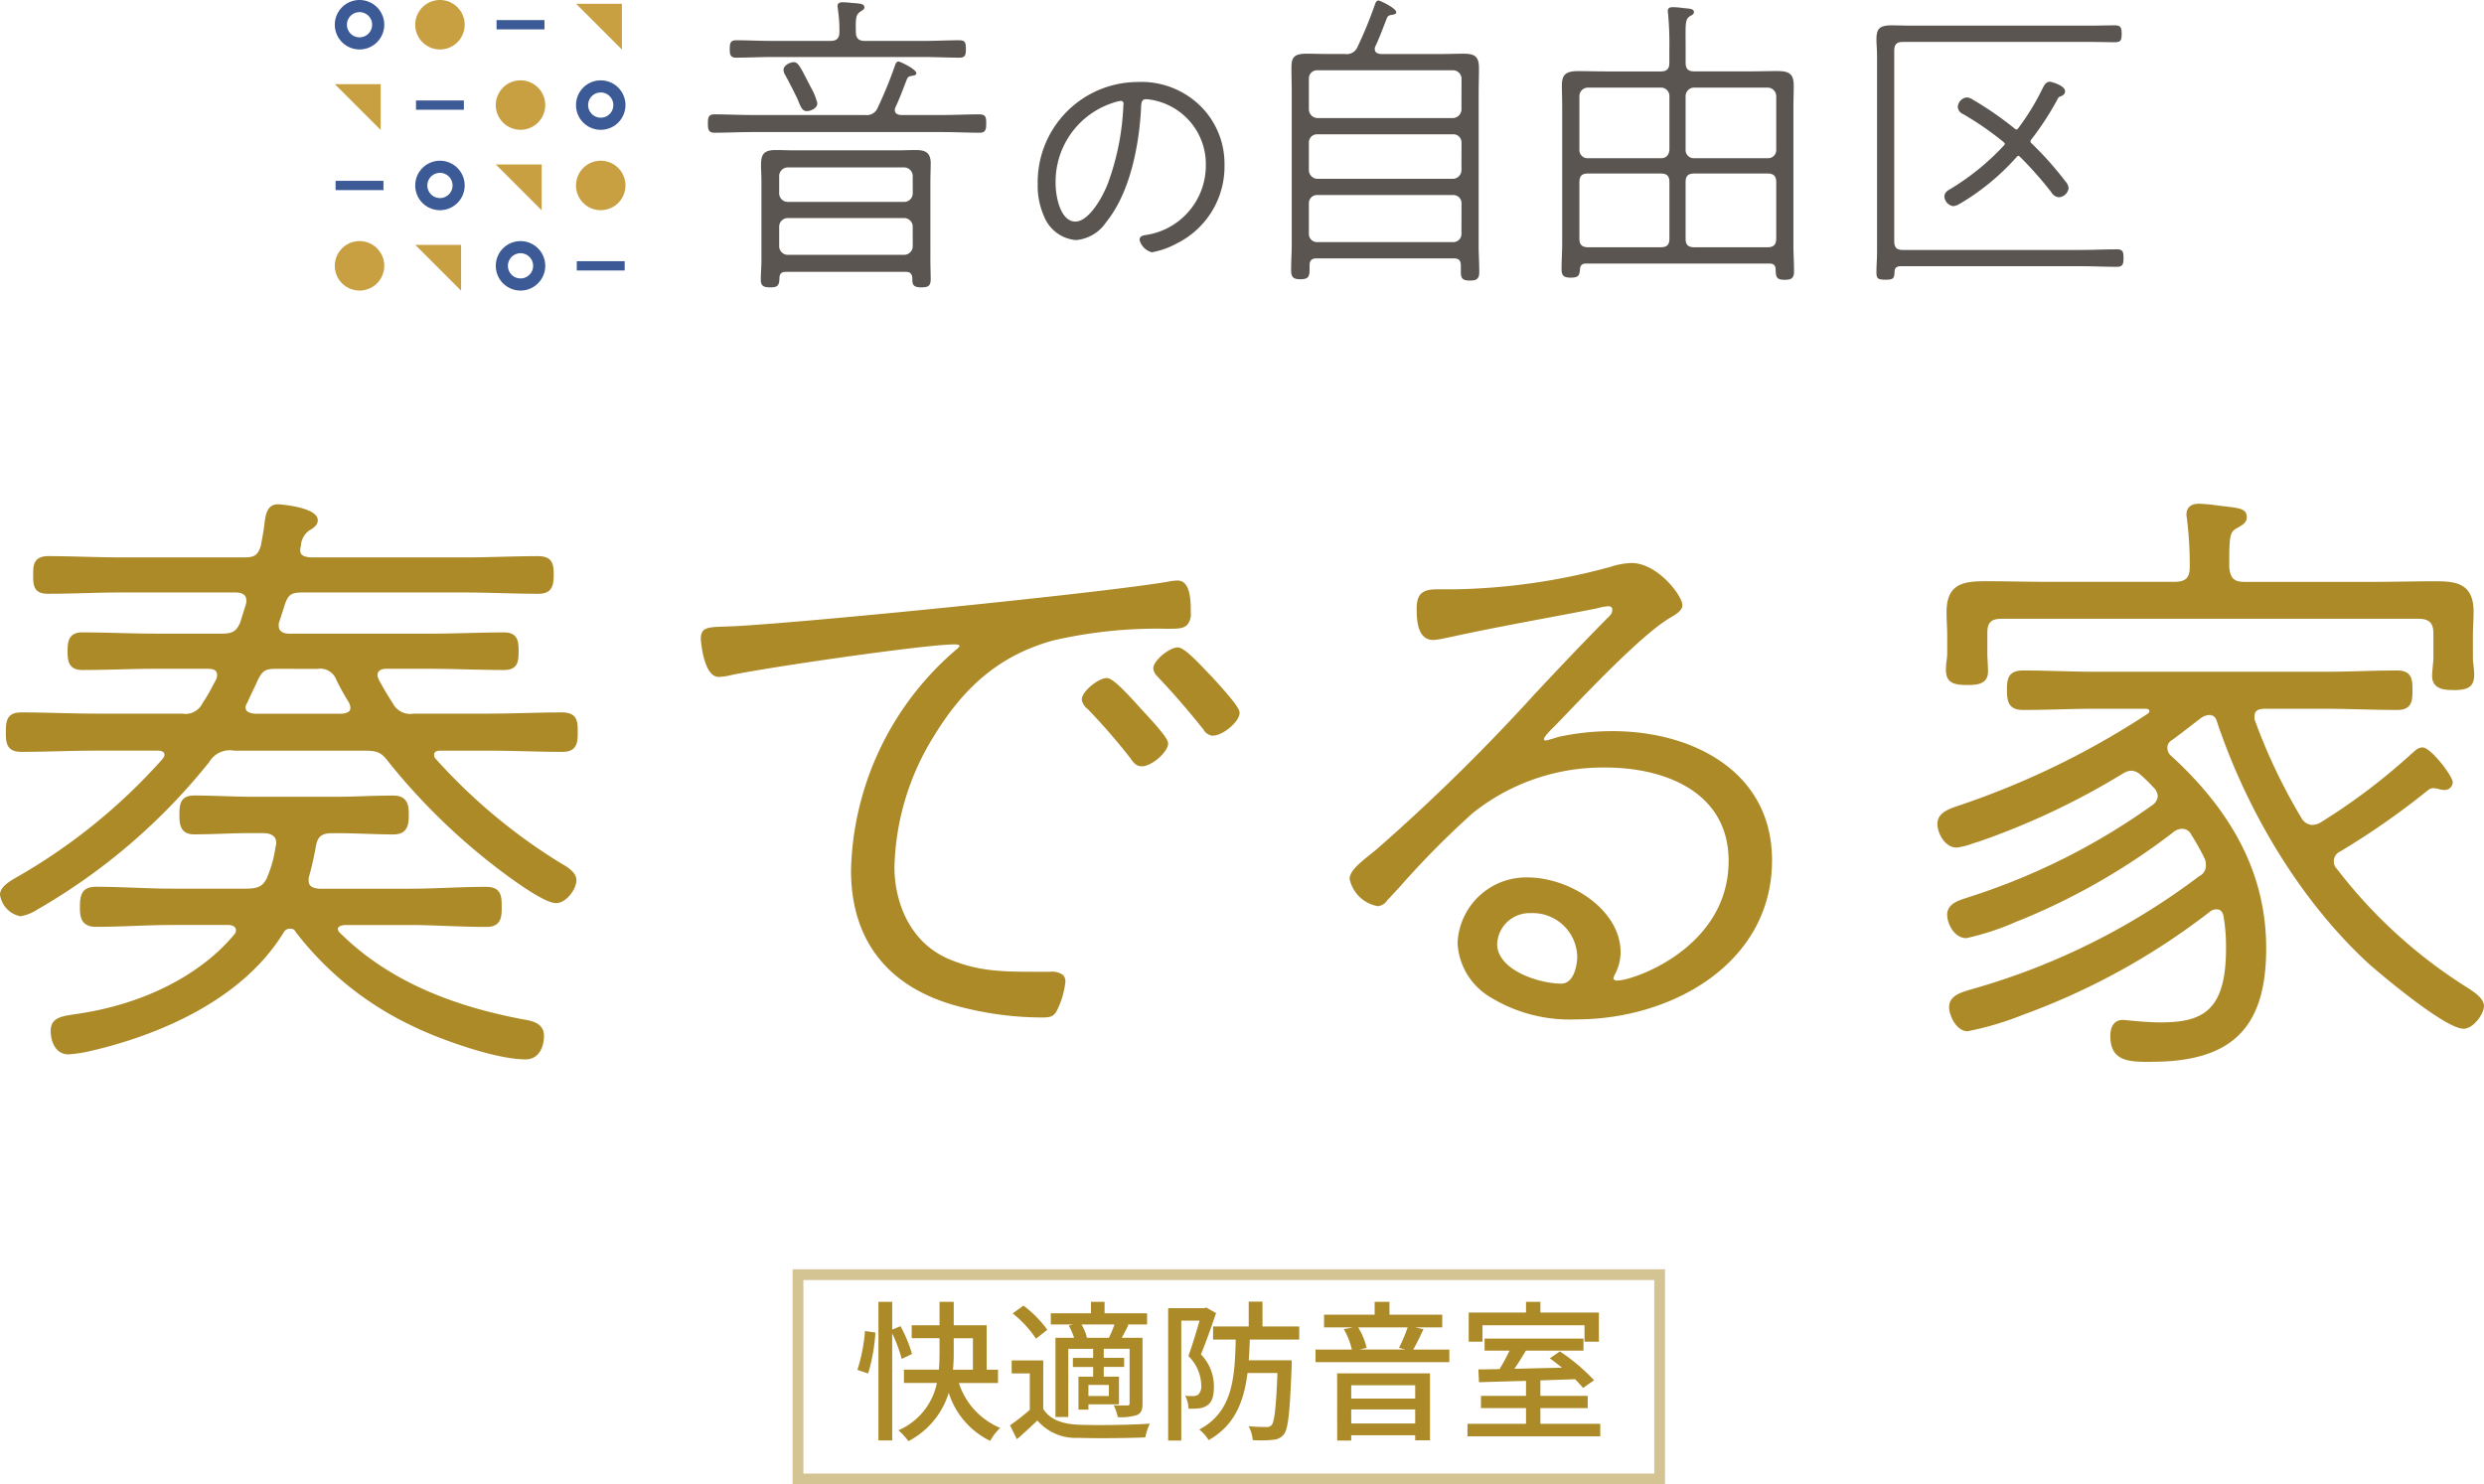 <svg xmlns="http://www.w3.org/2000/svg" xmlns:xlink="http://www.w3.org/1999/xlink" width="230.004" height="137.484" viewBox="0 0 230.004 137.484"><defs><clipPath id="a"><rect width="165.623" height="26.923" fill="none"/></clipPath></defs><g transform="translate(-112.903 -144.543)"><g transform="translate(143.903 144.543)"><g clip-path="url(#a)"><path d="M170.149,23.449c-.38,0-.966.3-.966.716a1.051,1.051,0,0,0,.176.507c.264.477.878,1.671,1.112,2.178.293.686.41,1.134.878,1.134.264,0,.966-.209.966-.746a5.9,5.9,0,0,0-.585-1.432c-.907-1.731-1.142-2.358-1.581-2.358" transform="translate(-127.634 -17.69)" fill="#5a5550"/><path d="M165.812,28.1c-1.112,0-2.254.06-3.366.06h-3.893c-.293-.03-.556-.119-.556-.477a.567.567,0,0,1,.059-.239c.41-.865.732-1.761,1.083-2.656a.441.441,0,0,1,.38-.239c.263-.06.469-.06.469-.268,0-.358-1.493-1.074-1.64-1.074-.2,0-.264.179-.322.328a38.217,38.217,0,0,1-1.61,3.939,1.078,1.078,0,0,1-1.171.686H144.705c-1.141,0-2.254-.06-3.4-.06-.556,0-.615.269-.615.836s.059.865.615.865c1.141,0,2.254-.06,3.4-.06h17.74c1.112,0,2.254.06,3.4.06.556,0,.615-.3.615-.865,0-.6-.058-.836-.644-.836" transform="translate(-106.142 -17.508)" fill="#5a5550"/><path d="M149.5,5.982c1.083,0,2.166-.06,3.249-.06h14.2c1.083,0,2.166.06,3.249.06.527,0,.585-.269.585-.806,0-.567-.058-.806-.615-.806-1.054,0-2.137.06-3.22.06h-5.533c-.556,0-.82-.239-.82-.835-.029-1.253,0-1.581.381-1.85.263-.179.41-.239.41-.418,0-.388-.556-.358-1.2-.418a7.6,7.6,0,0,0-.82-.059c-.234,0-.468.059-.468.358,0,.09.029.179.029.268a13.11,13.11,0,0,1,.146,2.119c0,.6-.263.835-.82.835h-5.5c-1.083,0-2.166-.06-3.249-.06-.556,0-.585.328-.585.806s.029.806.585.806" transform="translate(-112.347 -0.641)" fill="#5a5550"/><path d="M377.936,8.98c0-1.012.028-1.751.028-2.489,0-1.109-.369-1.364-1.449-1.364-.682,0-1.336.028-2.018.028H368.87c-.293-.03-.556-.119-.556-.477a.573.573,0,0,1,.058-.239c.41-.865.732-1.761,1.083-2.656a.442.442,0,0,1,.381-.239c.263-.06.469-.06.469-.268C370.3.917,368.811.2,368.665.2c-.2,0-.263.179-.322.328a38.171,38.171,0,0,1-1.61,3.939,1.077,1.077,0,0,1-1.171.686h-1.495c-.682,0-1.393-.028-2.075-.028-1.25,0-1.392.426-1.392,1.364,0,.512.028,1.392.028,2.489v13.9c0,.58-.057,1.461-.057,2.313,0,.654.227.824.853.824.767,0,.853-.256.853-.938v-.341c0-.454.2-.654.654-.654h12.7c.455,0,.654.2.654.654v.6c0,.626.17.8.853.8.6,0,.852-.142.852-.8,0-.853-.057-1.734-.057-2.313Zm-1.592,12.829a.754.754,0,0,1-.8.767H363.015a.754.754,0,0,1-.8-.767V18.984a.753.753,0,0,1,.8-.767h12.533a.753.753,0,0,1,.8.767Zm0-5.894a.813.813,0,0,1-.8.8H363.015a.813.813,0,0,1-.8-.8V13.357a.753.753,0,0,1,.8-.767h12.533a.753.753,0,0,1,.8.767Zm0-5.628a.813.813,0,0,1-.8.8H363.015a.813.813,0,0,1-.8-.8V7.428a.753.753,0,0,1,.8-.767h12.533a.788.788,0,0,1,.8.767Z" transform="translate(-272.02 -0.152)" fill="#5a5550"/><path d="M484.036,12.059c0-.71.029-1.393.029-2.075,0-1.109-.455-1.336-1.535-1.336-.881,0-1.734.028-2.615.028h-5.059c-.568,0-.8-.227-.8-.8V6.6c0-2.188-.085-2.728.369-3.013.227-.142.4-.2.4-.4,0-.37-.568-.313-1.165-.4a7.475,7.475,0,0,0-.8-.057c-.256,0-.455.057-.455.37,0,.085.029.2.029.284a30.05,30.05,0,0,1,.114,3.212V7.881c0,.568-.227.8-.8.8h-5c-.881,0-1.791-.028-2.672-.028-1.194,0-1.478.4-1.478,1.336,0,.511.028,1.194.028,2.075v12.5c0,.8-.057,1.62-.057,2.416,0,.625.2.8.852.8.767,0,.8-.256.853-.767.028-.4.2-.54.6-.54H481.82c.369,0,.568.17.568.54.029.711.057.966.853.966.6,0,.852-.142.852-.767,0-.824-.057-1.649-.057-2.444ZM472.555,24.166c0,.569-.227.8-.8.8h-6.736c-.54,0-.8-.227-.8-.8V18.937c0-.569.227-.8.8-.8h6.736c.569,0,.8.227.8.8Zm0-8.214c-.057.483-.284.767-.8.767h-6.736a.753.753,0,0,1-.8-.767V10.979a.794.794,0,0,1,.8-.8h6.736a.777.777,0,0,1,.8.8Zm9.89,8.214c0,.569-.256.8-.8.8h-6.793c-.568,0-.8-.227-.8-.8V18.937c0-.569.227-.8.8-.8h6.793c.54,0,.8.227.8.8Zm0-8.214a.754.754,0,0,1-.8.767h-6.793a.753.753,0,0,1-.8-.767V10.979a.794.794,0,0,1,.8-.8h6.793a.8.8,0,0,1,.8.8Z" transform="translate(-348.976 -2.065)" fill="#5a5550"/><path d="M176.367,57.866c0-1.044-.468-1.283-1.405-1.283-.556,0-1.142.03-1.7.03h-9.5c-.585,0-1.171-.03-1.756-.03-1.7,0-1.317,1.015-1.317,2.954v7.289c0,.567-.058,1.164-.058,1.761s.263.716.878.716c.7,0,.82-.179.849-.835,0-.418.176-.6.585-.6h11.136c.381,0,.556.179.585.6-.029.656.146.835.849.835.586,0,.849-.119.849-.746,0-.567-.029-1.164-.029-1.731V59.537c0-.567.029-1.134.029-1.671M174.7,65.484a.8.8,0,0,1-.82.806H163.123a.8.8,0,0,1-.791-.806V63.689a.8.8,0,0,1,.791-.806h10.785a.8.8,0,0,1,.79.835Zm0-4.9a.8.8,0,0,1-.82.806H163.123a.8.8,0,0,1-.791-.806V59a.8.8,0,0,1,.791-.806h10.785a.8.8,0,0,1,.79.806Z" transform="translate(-121.185 -42.687)" fill="#5a5550"/><path d="M274.331,30.927a9.29,9.29,0,0,0-9.309,9.468,7.015,7.015,0,0,0,.659,3.136,3.478,3.478,0,0,0,2.877,2.037,3.713,3.713,0,0,0,2.788-1.64c2.635-3.233,3.149-8.516,3.248-10.636l0-.056c.028-.5.1-.716.462-.716a4.518,4.518,0,0,1,.954.154,6.04,6.04,0,0,1,4.579,6.039,6.5,6.5,0,0,1-5.656,6.4c-.319.053-.481.2-.481.442A1.6,1.6,0,0,0,275.6,46.7a7.682,7.682,0,0,0,2.294-.817,7.945,7.945,0,0,0,4.424-7.265,7.51,7.51,0,0,0-2.24-5.479,7.815,7.815,0,0,0-5.751-2.216m-1.364,2.136a1.258,1.258,0,0,0-.013.137,23.7,23.7,0,0,1-1.419,7.1c-.55,1.43-1.809,3.558-3.023,3.558-1.332,0-1.828-2.181-1.828-3.556a7.673,7.673,0,0,1,5.278-7.43,3.5,3.5,0,0,1,.778-.194.254.254,0,0,1,.237.283.9.9,0,0,1-.01.1" transform="translate(-199.937 -23.332)" fill="#5a5550"/><path d="M603.5,30.31c-1.108,0-2.188.057-3.3.057H583.667c-.54,0-.768-.227-.768-.8V11.9c0-.568.227-.8.768-.8H601.4c.625,0,1.25.028,1.847.028.569,0,.711-.085.711-.767,0-.654-.114-.8-.682-.8-.625,0-1.25.028-1.875.028H584.15c-.512,0-.995-.028-1.478-.028-1.051,0-1.421.256-1.421,1.25,0,.512.057.995.057,1.506V30.594c0,.6-.057,1.222-.057,1.847,0,.569.114.682.853.682.711,0,.8-.113.824-.71,0-.4.2-.54.568-.54h16.71c1.108,0,2.217.057,3.325.057.54,0,.6-.284.6-.8,0-.6-.057-.824-.625-.824" transform="translate(-438.504 -7.216)" fill="#5a5550"/><path d="M607.479,40.73l-.042.023c-.2.108-.567.309-.567.711a.969.969,0,0,0,.809.886,1.377,1.377,0,0,0,.592-.211l.11-.058a21.877,21.877,0,0,0,5.176-4.281c.106-.106.129-.106.158-.106s.071.016.151.08a34.3,34.3,0,0,1,2.892,3.271l.028.038a.873.873,0,0,0,.685.443.967.967,0,0,0,.9-.847,1.02,1.02,0,0,0-.289-.616,30.41,30.41,0,0,0-3.15-3.537c-.076-.077-.087-.121-.087-.158a.262.262,0,0,1,.051-.163,26.889,26.889,0,0,0,2.348-3.572l.034-.065c.161-.308.168-.311.276-.356l.035-.013c.136-.05.455-.167.455-.487,0-.546-1.28-.886-1.4-.886-.358,0-.522.314-.62.5l-.044.083a22.29,22.29,0,0,1-2.281,3.736c-.059.07-.106.106-.14.106a.3.3,0,0,1-.163-.071,31.2,31.2,0,0,0-3.85-2.669l-.052-.03a1.123,1.123,0,0,0-.553-.2.932.932,0,0,0-.828.886.761.761,0,0,0,.49.654,28.922,28.922,0,0,1,3.735,2.58c.107.108.125.132.125.176s-.006.063-.074.145a22.85,22.85,0,0,1-4.911,4.007" transform="translate(-457.831 -23.256)" fill="#5a5550"/><path d="M65.277,93.224a2.29,2.29,0,1,1-2.29-2.29,2.29,2.29,0,0,1,2.29,2.29m-2.29-1.167a1.167,1.167,0,1,0,1.167,1.167,1.167,1.167,0,0,0-1.167-1.167" transform="translate(-45.79 -68.602)" fill="#3c5a96"/><path d="M34.9,62.913a2.29,2.29,0,1,1-2.29-2.29,2.29,2.29,0,0,1,2.29,2.29m-2.29-1.167a1.167,1.167,0,1,0,1.167,1.167,1.167,1.167,0,0,0-1.167-1.167" transform="translate(-22.873 -45.735)" fill="#3c5a96"/><path d="M95.524,32.6a2.29,2.29,0,1,1-2.29-2.29,2.29,2.29,0,0,1,2.29,2.29m-2.29-1.167A1.167,1.167,0,1,0,94.4,32.6a1.167,1.167,0,0,0-1.167-1.167" transform="translate(-68.609 -22.867)" fill="#3c5a96"/><path d="M4.581,2.29A2.29,2.29,0,1,1,2.29,0a2.29,2.29,0,0,1,2.29,2.29M2.29,1.124A1.167,1.167,0,1,0,3.457,2.29,1.167,1.167,0,0,0,2.29,1.124" fill="#3c5a96"/><rect width="4.434" height="0.859" transform="translate(0.073 16.749)" fill="#3c5a96"/><rect width="4.434" height="0.859" transform="translate(7.519 9.305)" fill="#3c5a96"/><rect width="4.434" height="0.859" transform="translate(14.979 1.861)" fill="#3c5a96"/><rect width="4.434" height="0.859" transform="translate(22.407 24.193)" fill="#3c5a96"/><path d="M4.581,93.225a2.29,2.29,0,1,1-2.29-2.29,2.29,2.29,0,0,1,2.29,2.29" transform="translate(0 -68.603)" fill="#c8a041"/><path d="M4.271,35.976.03,31.735H4.271Z" transform="translate(-0.023 -23.941)" fill="#c8a041"/><path d="M64.967,66.287l-4.241-4.241h4.241Z" transform="translate(-45.813 -46.808)" fill="#c8a041"/><path d="M95.214,5.664,90.973,1.423h4.241Z" transform="translate(-68.631 -1.074)" fill="#c8a041"/><path d="M34.59,96.6l-4.241-4.241H34.59Z" transform="translate(-22.895 -69.676)" fill="#c8a041"/><path d="M95.524,62.913a2.29,2.29,0,1,1-2.29-2.29,2.29,2.29,0,0,1,2.29,2.29" transform="translate(-68.609 -45.735)" fill="#c8a041"/><path d="M65.277,32.6a2.29,2.29,0,1,1-2.29-2.29,2.29,2.29,0,0,1,2.29,2.29" transform="translate(-45.79 -22.868)" fill="#c8a041"/><path d="M34.9,2.29A2.29,2.29,0,1,1,32.609,0,2.29,2.29,0,0,1,34.9,2.29" transform="translate(-22.872)" fill="#c8a041"/></g></g><g transform="translate(15252.903 3249.865)"><path d="M1,1V18.922H79.782V1H1M0,0H80.782V19.922H0Z" transform="translate(-15066.608 -2987.76)" fill="#ad8a28" opacity="0.5"/><path d="M-33.614-5.11A16.676,16.676,0,0,0-32.942-8.9l-.966-.14a15.916,15.916,0,0,1-.7,3.6Zm4.06-1.806a12.6,12.6,0,0,0-1.064-2.576l-.77.322v-2.576h-1.274V1.092h1.274V-8.82a13.285,13.285,0,0,1,.882,2.366Zm3.864-1.456h1.778V-5.46H-25.76a14.758,14.758,0,0,0,.07-1.554Zm4.1,4.144V-5.46h-1.05V-9.576H-25.69v-2.17h-1.316v2.17h-2.576v1.2h2.576v1.358c0,.49-.014,1.022-.056,1.554H-30.3v1.232h3.052A6.1,6.1,0,0,1-30.814.154a5.589,5.589,0,0,1,.924,1.008,7.541,7.541,0,0,0,3.738-4.48,7.434,7.434,0,0,0,3.836,4.452,5.2,5.2,0,0,1,.924-1.2,6.753,6.753,0,0,1-3.822-4.158Zm8.176-4.186.056-.014a4.334,4.334,0,0,0-.5-1.218h3.052a9.861,9.861,0,0,1-.518,1.232Zm2.086,5.39h-1.89V-4.046h1.89Zm-3.71-6.524a6.168,6.168,0,0,1,.49,1.134h-1.722v7.336h1.19V-7.392h2.3v.84h-1.876v.84h1.876v.9H-14.14v3.052h.924v-.49h2.828V-4.816H-11.8v-.9h1.89v-.84H-11.8v-.84h2.394v5.04c0,.154-.056.21-.21.21s-.7.014-1.26-.014A4.6,4.6,0,0,1-10.5-1.064a4.95,4.95,0,0,0,1.792-.2c.406-.2.5-.5.5-1.092V-8.414h-1.918c.182-.35.406-.756.616-1.19l-.168-.042h1.89v-1.036h-3.934v-1.064h-1.26v1.064H-16.7v1.036h2.058Zm-1.988.392a10.407,10.407,0,0,0-2.212-2.24l-.994.728A10,10,0,0,1-18.074-8.33ZM-17.4-6.314h-2.926v1.2h1.68v3.374A19.3,19.3,0,0,1-20.482-.308L-19.838.98c.686-.6,1.3-1.162,1.89-1.736A4.665,4.665,0,0,0-14.154.854c1.624.056,4.592.028,6.2-.042a5.669,5.669,0,0,1,.42-1.274c-1.778.126-5.026.168-6.608.1-1.554-.07-2.66-.5-3.262-1.47Zm15.106-4.9-.182.056h-3.36V1.106H-4.62V-10h1.694c-.294.98-.672,2.3-1.036,3.276a3.9,3.9,0,0,1,1.19,2.688,1.075,1.075,0,0,1-.28.882.85.85,0,0,1-.448.14c-.21,0-.448,0-.756-.028a2.835,2.835,0,0,1,.308,1.19,5.609,5.609,0,0,0,.98-.028A1.56,1.56,0,0,0-2.2-2.17c.448-.294.6-.882.6-1.708a4.254,4.254,0,0,0-1.2-3c.462-1.12.994-2.618,1.4-3.822ZM6.3-8.246V-9.464H2.9v-2.3H1.624v2.3h-3.3v1.218H.42C.336-4.578.1-1.54-2.954.084a3.836,3.836,0,0,1,.868.98C.322-.294,1.176-2.478,1.512-5.152H4.284C4.158-1.89,4-.644,3.752-.336a.582.582,0,0,1-.518.182c-.266,0-.924,0-1.624-.07A3.348,3.348,0,0,1,2,1.064,10.863,10.863,0,0,0,3.85,1.036,1.341,1.341,0,0,0,4.886.518C5.292,0,5.432-1.568,5.6-5.768v-.56H1.624c.056-.616.07-1.26.1-1.918ZM17.038-4.018v1.232H11.116V-4.018ZM11.116-.476v-1.3h5.922v1.3Zm-1.3,1.582h1.3V.616h5.922v.462H18.41v-6.2h-8.6ZM16.338-9.38a13.88,13.88,0,0,1-.8,1.9l.616.154H11.872l.672-.154a6.462,6.462,0,0,0-.784-1.9Zm.518,2.058c.294-.5.63-1.2.952-1.89l-.784-.168h2.52v-1.176H14.658v-1.19H13.286v1.19H8.6V-9.38h2.688l-.854.168a7.247,7.247,0,0,1,.742,1.89H7.812V-6.16H20.2V-7.322Zm6.412-2.254h9.45V-8.05h1.33v-2.7H28.63v-.994H27.3v.994H21.994v2.7h1.274ZM28.63-.448V-1.9h4.382V-3.038H28.63V-4.466c1.05-.042,2.142-.07,3.206-.112a8.933,8.933,0,0,1,.742.812L33.6-4.48a17.893,17.893,0,0,0-3.164-2.674L29.5-6.51c.364.252.756.56,1.134.868-1.512.028-3.024.07-4.41.1.364-.518.728-1.12,1.064-1.68H32.62v-1.12H23.464v1.12h2.31a18.167,18.167,0,0,1-.924,1.708c-.714.014-1.386.028-1.96.028l.056,1.19c1.19-.042,2.716-.084,4.354-.126v1.386H23.128V-1.9H27.3V-.448H21.882V.714H34.174V-.448Z" transform="translate(-15026 -2973)" fill="#ad8a28"/></g><g transform="translate(112.903 191.19)"><path d="M27.77,7.744a1.558,1.558,0,0,0-1.809,1.215c-.178.578-.359,1.157-.536,1.677a1.03,1.03,0,0,0-.065.407c0,.753.543,1.044,1.266,1.044H39.685c2.229,0,4.513-.116,6.8-.116,1.082,0,1.082.636,1.082,1.506,0,.808,0,1.444-1.082,1.444-2.291,0-4.575-.113-6.8-.113h-4.09c-.543,0-1.086.229-1.086.866a1.311,1.311,0,0,0,.123.465c.42.811.84,1.506,1.321,2.258a2.085,2.085,0,0,0,2.168,1.1h6.8c2.349,0,4.633-.116,6.924-.116,1.14,0,1.2.52,1.2,1.564,0,.985-.061,1.564-1.144,1.564-2.349,0-4.633-.116-6.982-.116H40.59c-.423,0-.843.174-.843.636a.687.687,0,0,0,.181.52,52.609,52.609,0,0,0,11.434,9.612c.543.346,1.567.811,1.567,1.5s-.84,1.851-1.625,1.851c-.9,0-3.489-1.851-4.274-2.43A58.326,58.326,0,0,1,36.015,23.546a2.506,2.506,0,0,0-2.588-1.157H21.512a2.462,2.462,0,0,0-2.53,1.157A55.552,55.552,0,0,1,3.332,37.034a4.9,4.9,0,0,1-1.625.695c-.724,0-1.625-1.1-1.625-1.738,0-.578.9-1.1,1.325-1.331A54.164,54.164,0,0,0,15.07,23.6a1.01,1.01,0,0,0,.239-.52c0-.52-.42-.695-.9-.695H8.75c-2.349,0-4.636.116-6.985.116-1.082,0-1.14-.578-1.14-1.564s.058-1.564,1.14-1.564c2.349,0,4.636.116,6.985.116h7.945A2,2,0,0,0,18.8,18.4c.481-.695.843-1.447,1.263-2.2a1.3,1.3,0,0,0,.12-.52c0-.695-.54-.866-1.14-.866H14.288c-2.287,0-4.575.113-6.862.113-1.024,0-1.082-.636-1.082-1.444,0-.869.058-1.506,1.082-1.506,2.287,0,4.575.116,6.862.116h6.077a1.73,1.73,0,0,0,1.926-1.16l.543-1.735a1.08,1.08,0,0,0,.061-.407c0-.808-.6-1.04-1.263-1.04H10.976c-2.226,0-4.513.116-6.743.116-1.082,0-1.082-.578-1.082-1.506s.058-1.447,1.144-1.447c2.226,0,4.455.113,6.681.113h11.5a1.5,1.5,0,0,0,1.741-1.273c.181-.924.3-1.619.362-2.2C24.7.623,24.878.1,25.544.1c.359,0,3.431.349,3.431,1.218,0,.349-.423.578-.724.753a2.178,2.178,0,0,0-.843,1.622.921.921,0,0,0-.061.4c0,.695.543.869,1.205.924H42.935c2.226,0,4.455-.113,6.685-.113,1.082,0,1.2.462,1.2,1.447S50.7,7.86,49.678,7.86c-2.226,0-4.517-.116-6.743-.116Zm3.912,30.8c-.362.058-.843.174-.843.636a.79.79,0,0,0,.3.578c4.513,4.458,10.471,6.772,16.732,7.99.9.174,2.048.233,2.048,1.331,0,.869-.365,1.909-1.447,1.909-2.707,0-8.064-1.909-10.471-3.124a29.564,29.564,0,0,1-10.594-8.568.732.732,0,0,0-.72-.4.871.871,0,0,0-.785.4c-3.67,6.019-11.014,9.379-17.815,10.939a11.989,11.989,0,0,1-1.929.291c-1.14,0-1.383-1.273-1.383-1.909,0-1.1.966-1.1,2.346-1.334,5.479-.811,11.137-3.24,14.629-7.466a.788.788,0,0,0,.178-.52c0-.52-.481-.753-.963-.753h-5.3c-2.287,0-4.636.174-6.982.174-1.082,0-1.2-.636-1.2-1.564,0-1.044.12-1.622,1.2-1.622,2.346,0,4.694.174,6.982.174h6.982c1.205,0,1.806-.291,2.226-1.389a11.472,11.472,0,0,0,.724-2.72,1.08,1.08,0,0,0,.061-.407c0-.869-.72-1.157-1.506-1.157H23.014c-1.745,0-3.492.116-5.237.116-1.024,0-1.082-.695-1.082-1.506,0-.869,0-1.564,1.082-1.564,1.745,0,3.492.116,5.237.116h8.064c1.745,0,3.492-.116,5.176-.116,1.086,0,1.147.695,1.147,1.506,0,.869-.061,1.564-1.147,1.564-1.683,0-3.431-.116-5.176-.116H30.6a1.537,1.537,0,0,0-1.806,1.506c-.178.985-.362,1.8-.6,2.662a1.209,1.209,0,0,0-.061.462c0,.753.543.985,1.205,1.044h8.484c2.349,0,4.7-.174,6.985-.174,1.144,0,1.205.52,1.205,1.622,0,.927-.061,1.564-1.144,1.564-2.349,0-4.7-.174-7.046-.174ZM22.29,18.625c0,.636.543.811,1.086.869H31.5c.54-.058,1.024-.233,1.024-.811a1.385,1.385,0,0,0-.12-.52,24.808,24.808,0,0,1-1.205-2.2,1.844,1.844,0,0,0-1.987-1.157H25.36a1.714,1.714,0,0,0-1.926,1.215c-.3.695-.659,1.389-.96,2.084a.9.9,0,0,0-.184.52" transform="translate(0.183 0.223)" fill="#ad8a28"/><path d="M48.656,51.433c-2.892,0-8.352-2.022-10.591-3.153a29.517,29.517,0,0,1-10.691-8.652.49.49,0,0,0-.507-.294.615.615,0,0,0-.575.3c-4.255,6.988-13.081,9.915-17.963,11.036a12.6,12.6,0,0,1-1.984.3c-1.14,0-1.651-1.092-1.651-2.178,0-1.2.972-1.344,2.094-1.518.152-.023.31-.048.475-.074,6.064-.9,11.337-3.589,14.464-7.379a.509.509,0,0,0,.12-.349c0-.472-.624-.485-.695-.485h-5.3c-1.134,0-2.3.042-3.434.084-1.163.045-2.362.087-3.547.087C7.4,39.159,7.4,38.015,7.4,37.33c0-1,.11-1.884,1.467-1.884,1.186,0,2.384.045,3.547.087,1.131.042,2.3.087,3.434.087h6.979c1.163,0,1.625-.288,1.98-1.221a11.046,11.046,0,0,0,.708-2.659.975.975,0,0,0,.061-.372c0-.737-.675-.892-1.241-.892H23.194c-.866,0-1.735.029-2.6.058s-1.754.058-2.633.058c-1.347,0-1.347-1.111-1.347-1.774,0-.853,0-1.825,1.347-1.825.879,0,1.754.029,2.633.055s1.738.061,2.6.061h8.071c.872,0,1.761-.032,2.62-.061S35.6,27,36.437,27c1.412,0,1.412,1.108,1.412,1.77,0,.727,0,1.829-1.412,1.829-.84,0-1.69-.029-2.552-.058s-1.748-.058-2.62-.058H30.78c-1.008,0-1.386.313-1.541,1.279-.181,1-.372,1.829-.611,2.691a1,1,0,0,0-.052.391c0,.365.12.708.963.782H38c1.179,0,2.371-.045,3.528-.09,1.137-.039,2.313-.084,3.457-.084,1.47,0,1.47.914,1.47,1.884,0,.814,0,1.829-1.409,1.829-1.179,0-2.378-.042-3.534-.084S39.17,38.988,38,38.988H31.885c-.527.084-.6.229-.6.372a.546.546,0,0,0,.223.384c3.984,3.938,9.411,6.526,16.6,7.919l.3.058c.827.142,1.961.336,1.961,1.535,0,1-.449,2.178-1.712,2.178M26.867,38.8a.993.993,0,0,1,.95.53A29,29,0,0,0,38.3,47.8c2.5,1.263,7.78,3.1,10.355,3.1,1.124,0,1.182-1.373,1.182-1.648,0-.7-.575-.85-1.518-1.014L48,48.186c-7.3-1.415-12.81-4.055-16.868-8.061a1.063,1.063,0,0,1-.381-.766c0-.733.8-.859,1.066-.9l.042,0H38c1.179,0,2.375.042,3.531.084s2.346.087,3.515.087c.8,0,.879-.336.879-1.3,0-1.134-.078-1.354-.94-1.354-1.134,0-2.3.045-3.438.084-1.16.045-2.358.09-3.547.09H29.517c-.982-.084-1.47-.523-1.47-1.312a1.47,1.47,0,0,1,.074-.543c.229-.837.417-1.654.591-2.63a1.792,1.792,0,0,1,2.068-1.719h.485c.882,0,1.774.029,2.64.058s1.7.058,2.533.058c.8,0,.882-.375.882-1.3,0-.863-.087-1.241-.882-1.241-.834,0-1.677.029-2.533.055s-1.758.061-2.64.061H23.194c-.872,0-1.748-.029-2.62-.058s-1.745-.058-2.617-.058c-.775,0-.817.333-.817,1.3,0,.934.123,1.244.817,1.244.872,0,1.745-.029,2.617-.061s1.748-.055,2.62-.055h1.147c1.108,0,1.77.53,1.77,1.422a1.3,1.3,0,0,1-.081.5,11.136,11.136,0,0,1-.72,2.724,2.218,2.218,0,0,1-2.478,1.56H15.853c-1.144,0-2.32-.045-3.454-.087-1.16-.042-2.352-.087-3.528-.087-.814,0-.937.307-.937,1.354,0,.976.136,1.3.937,1.3,1.176,0,2.368-.042,3.528-.087,1.134-.042,2.31-.084,3.454-.084h5.3c.72,0,1.228.417,1.228,1.014a1.042,1.042,0,0,1-.265.714c-3.192,3.864-8.581,6.623-14.771,7.537-.162.029-.32.052-.472.074-1.244.194-1.648.313-1.648,1,0,.168.032,1.648,1.121,1.648a12.462,12.462,0,0,0,1.867-.284c4.794-1.1,13.472-3.974,17.647-10.823a1.151,1.151,0,0,1,1.008-.53M1.893,38.177a2.363,2.363,0,0,1-1.893-2c0-.678.834-1.218,1.46-1.567A53.719,53.719,0,0,0,15.049,23.612a.884.884,0,0,0,.181-.349c0-.116,0-.426-.64-.426H8.93c-1.17,0-2.326.026-3.483.055s-2.32.058-3.5.058c-1.405,0-1.405-.972-1.405-1.829s0-1.825,1.405-1.825c1.179,0,2.339.029,3.5.058s2.313.055,3.483.055h7.945a1.748,1.748,0,0,0,1.884-.979,14.275,14.275,0,0,0,.9-1.528c.116-.22.236-.439.359-.656l.01-.042a.875.875,0,0,0,.074-.349c0-.313-.107-.6-.879-.6H14.471c-1.144,0-2.287.029-3.428.058s-2.291.055-3.434.055c-1.35,0-1.35-1.027-1.35-1.709,0-.75,0-1.774,1.35-1.774,1.144,0,2.287.029,3.434.058S13.327,12,14.471,12h6.077c.966,0,1.325-.213,1.683-1l.533-1.706a.906.906,0,0,0,.045-.326c0-.213,0-.779-1-.779H11.159c-1.111,0-2.239.029-3.363.061s-2.262.058-3.379.058c-1.347,0-1.347-.863-1.347-1.774,0-.8,0-1.712,1.405-1.712,1.118,0,2.232.029,3.35.058s2.223.058,3.334.058h11.5c.921,0,1.228-.226,1.493-1.086.194-1,.294-1.632.349-2.148.09-.675.223-1.686,1.231-1.686.036,0,3.693.226,3.693,1.48,0,.491-.491.775-.821.966a1.9,1.9,0,0,0-.746,1.451.824.824,0,0,0-.058.365c0,.359.162.594.96.659H43.118c1.111,0,2.22-.029,3.331-.058s2.236-.058,3.354-.058c1.36,0,1.467.743,1.467,1.712,0,.934-.107,1.774-1.409,1.774-1.115,0-2.249-.029-3.383-.058s-2.249-.061-3.36-.061H27.95c-.956,0-1.247.2-1.554,1.044-.178.572-.362,1.147-.536,1.67a.772.772,0,0,0-.052.323c0,.194,0,.775,1,.775H39.871c1.1,0,2.22-.029,3.347-.055s2.3-.061,3.45-.061c1.35,0,1.35.94,1.35,1.774,0,.8,0,1.709-1.35,1.709-1.153,0-2.307-.029-3.45-.055-1.128-.029-2.245-.058-3.347-.058h-4.1c-.307,0-.817.078-.817.6a.726.726,0,0,0,.068.268l.039.11c.446.85.908,1.593,1.3,2.2a1.82,1.82,0,0,0,1.942.976h6.8c1.179,0,2.339-.029,3.5-.055,1.144-.029,2.287-.058,3.425-.058,1.467,0,1.467.885,1.467,1.825,0,.856,0,1.829-1.409,1.829-1.176,0-2.339-.029-3.5-.058s-2.313-.055-3.483-.055H40.773c-.216,0-.578.045-.578.372a.456.456,0,0,0,.1.33A52.286,52.286,0,0,0,51.68,33.111c.09.058.187.113.294.178.591.346,1.4.821,1.4,1.551,0,.8-.918,2.119-1.893,2.119-.918,0-3.166-1.557-4.429-2.481A58.418,58.418,0,0,1,35.988,23.9c-.717-.963-1.092-1.06-2.381-1.06H21.695a2.217,2.217,0,0,0-2.32,1.05A56.2,56.2,0,0,1,3.641,37.45l-.139.078a4.164,4.164,0,0,1-1.609.649M8.93,22.307h5.66c.733,0,1.17.359,1.17.956a1.214,1.214,0,0,1-.291.675A54.462,54.462,0,0,1,1.716,35.075c-.982.543-1.186.895-1.186,1.1,0,.52.8,1.473,1.363,1.473a4.523,4.523,0,0,0,1.35-.585l.145-.078A55.759,55.759,0,0,0,18.955,23.564a2.722,2.722,0,0,1,2.74-1.257H33.607a2.746,2.746,0,0,1,2.8,1.263A57.6,57.6,0,0,0,47.367,34.048c2,1.467,3.573,2.381,4.116,2.381.6,0,1.363-.985,1.363-1.59,0-.423-.659-.811-1.14-1.092-.113-.068-.213-.126-.3-.184A52.7,52.7,0,0,1,39.91,23.906a.949.949,0,0,1-.246-.7c0-.549.436-.9,1.108-.9h4.332c1.176,0,2.336.026,3.5.055s2.313.058,3.483.058c.792,0,.879-.262.879-1.3,0-1.066-.081-1.3-.937-1.3-1.134,0-2.271.029-3.412.058-1.163.026-2.329.055-3.512.055H38.3a2.334,2.334,0,0,1-2.381-1.208c-.4-.63-.876-1.386-1.347-2.291l-.052-.132a1.3,1.3,0,0,1-.1-.452c0-.688.53-1.131,1.347-1.131h4.1c1.1,0,2.229.029,3.36.058s2.291.055,3.438.055c.782,0,.821-.284.821-1.179,0-.943-.039-1.244-.821-1.244-1.147,0-2.313.032-3.438.061s-2.255.055-3.36.055H26.809c-.972,0-1.531-.475-1.531-1.305a1.33,1.33,0,0,1,.078-.5c.174-.514.359-1.089.536-1.667a1.816,1.816,0,0,1,2.058-1.4H43.118c1.115,0,2.245.029,3.373.058s2.258.061,3.37.061c.769,0,.879-.265.879-1.244,0-.94-.09-1.179-.937-1.179-1.115,0-2.229.026-3.337.055s-2.232.058-3.347.058H28.731c-.417-.032-1.467-.116-1.467-1.189a1.165,1.165,0,0,1,.078-.494,2.357,2.357,0,0,1,.934-1.745L28.334,2c.223-.129.556-.32.556-.5,0-.488-2.455-.95-3.163-.95-.378,0-.565.178-.7,1.218-.055.527-.158,1.17-.359,2.216a1.767,1.767,0,0,1-2.01,1.486h-11.5c-1.118,0-2.232-.029-3.347-.058s-2.226-.055-3.337-.055c-.795,0-.876.223-.876,1.179,0,1,.032,1.244.817,1.244,1.115,0,2.239-.029,3.366-.061s2.258-.058,3.376-.058H21.814c.969,0,1.525.478,1.525,1.308a1.409,1.409,0,0,1-.071.491l-.543,1.728a1.994,1.994,0,0,1-2.178,1.344H14.471c-1.147,0-2.3-.029-3.441-.055s-2.281-.061-3.421-.061c-.711,0-.821.281-.821,1.244,0,.84.078,1.179.821,1.179,1.14,0,2.278-.029,3.421-.055s2.294-.058,3.441-.058h4.752c1.228,0,1.409.708,1.409,1.131a1.335,1.335,0,0,1-.107.533l-.029.074c-.136.258-.255.475-.368.691a16.291,16.291,0,0,1-.927,1.573,2.242,2.242,0,0,1-2.326,1.212H8.93c-1.176,0-2.336-.029-3.5-.055s-2.31-.058-3.483-.058c-.792,0-.876.262-.876,1.3s.084,1.3.876,1.3c1.173,0,2.329-.029,3.483-.058s2.323-.055,3.5-.055m14.629-2.368c-.908-.09-1.35-.472-1.35-1.131a1.155,1.155,0,0,1,.229-.672c.126-.31.3-.662.465-1.021.162-.339.323-.678.472-1.014a1.978,1.978,0,0,1,2.168-1.376H29.4a2.1,2.1,0,0,1,2.223,1.3,24.023,24.023,0,0,0,1.2,2.184l.061.158a1.4,1.4,0,0,1,.1.5c0,.627-.426.989-1.263,1.076Zm1.984-4.685c-.982,0-1.25.171-1.683,1.066-.145.336-.31.678-.478,1.024s-.33.7-.481,1.047a.759.759,0,0,0-.162.417c0,.268.1.527.85.6h8.093c.666-.071.762-.307.762-.546a.8.8,0,0,0-.071-.323l-.036-.116a22.9,22.9,0,0,1-1.2-2.165,1.577,1.577,0,0,0-1.745-1Z" transform="translate(0 0.041)" fill="#ad8a28"/><path d="M23.056,6.512c6.685-.346,33.949-3.066,40.088-4.11a4.205,4.205,0,0,1,.9-.116c.963,0,.963,1.8.963,2.724,0,1.27-.6,1.215-2.045,1.215a42.959,42.959,0,0,0-10.536,1.1c-5.176,1.447-8.484,4.572-11.133,8.914a24.305,24.305,0,0,0-3.732,12.332c0,3.589,1.625,7.3,5.3,8.8a18.631,18.631,0,0,0,7.767,1.16h1.5c.481,0,1.263-.058,1.263.636a7.319,7.319,0,0,1-.72,2.488c-.242.52-.481.578-1.144.578a30,30,0,0,1-8.184-1.157C37.2,39.279,34.07,34.995,34.07,28.859A27.376,27.376,0,0,1,43.824,8.541c.12-.116.3-.291.3-.465,0-.346-.423-.4-.724-.4-2.707,0-17.937,2.2-20.945,2.895a4.493,4.493,0,0,1-.9.113c-1.082,0-1.383-3.066-1.383-3.24,0-.985.543-.811,2.888-.927m37.319,7.47c.423.462,2.526,2.662,2.526,3.124,0,.636-1.383,1.854-2.168,1.854-.42,0-.6-.291-.84-.636a58.207,58.207,0,0,0-3.974-4.575c-.181-.174-.481-.462-.481-.695,0-.578,1.383-1.738,2.048-1.738.54,0,2.407,2.145,2.888,2.665M67,11.087c.42.462,2.526,2.72,2.526,3.186,0,.636-1.383,1.851-2.226,1.851-.362,0-.54-.349-.782-.636-1.2-1.506-2.588-3.127-3.974-4.575-.178-.233-.481-.462-.481-.753,0-.578,1.386-1.677,1.987-1.677s2.468,2.139,2.95,2.6" transform="translate(44.99 5.1)" fill="#ad8a28"/><path d="M51.709,42.676a30.286,30.286,0,0,1-8.261-1.166c-6.187-1.809-9.457-6.119-9.457-12.468A27.729,27.729,0,0,1,43.839,8.514c.039-.036.2-.191.2-.255,0-.136-.41-.139-.459-.139-2.736,0-18.015,2.223-20.884,2.888a4.741,4.741,0,0,1-.963.123c-1.425,0-1.651-3.473-1.651-3.505,0-1.082.62-1.1,2.126-1.153.294-.01.63-.023,1.018-.039,6.82-.355,33.949-3.076,40.052-4.11a4.585,4.585,0,0,1,.947-.12c1.228,0,1.228,1.945,1.228,2.988a1.47,1.47,0,0,1-.339,1.121c-.333.339-.856.359-1.632.359h-.339A42.526,42.526,0,0,0,52.681,7.764c-4.675,1.305-8.061,4.019-10.978,8.794a23.966,23.966,0,0,0-3.69,12.193c0,3.121,1.347,7,5.13,8.552,2.556,1.06,4.694,1.14,7.663,1.14h1.609a1.723,1.723,0,0,1,1.2.294.829.829,0,0,1,.229.607,7.688,7.688,0,0,1-.756,2.623c-.3.636-.666.708-1.376.708M43.584,7.59c.895,0,.989.465.989.669a.981.981,0,0,1-.375.649,27.176,27.176,0,0,0-9.676,20.134c0,6.087,3.137,10.225,9.079,11.957a29.694,29.694,0,0,0,8.109,1.147c.627,0,.73-.045.9-.426a7.134,7.134,0,0,0,.7-2.375.307.307,0,0,0-.074-.229c-.149-.149-.543-.149-.814-.142H50.808A19.018,19.018,0,0,1,42.941,37.8c-4.026-1.651-5.457-5.757-5.457-9.046a24.483,24.483,0,0,1,3.767-12.468c2.988-4.9,6.475-7.689,11.288-9.033a43.127,43.127,0,0,1,10.6-1.108h.181c.74-.006,1.215,0,1.418-.2a1.046,1.046,0,0,0,.184-.746c0-.737,0-2.459-.7-2.459a4.227,4.227,0,0,0-.843.11c-6.126,1.04-33.3,3.764-40.133,4.119-.388.016-.724.029-1.021.039-1.615.055-1.615.11-1.615.624.013.565.414,2.976,1.121,2.976a3.973,3.973,0,0,0,.84-.113c2.888-.666,18.251-2.9,21.007-2.9M60.92,19.408c-.543,0-.795-.362-1.037-.714a56.3,56.3,0,0,0-3.971-4.581,1.4,1.4,0,0,1-.556-.876c0-.766,1.554-2,2.313-2,.433,0,1.179.649,2.846,2.488l.43.472c2,2.148,2.407,2.775,2.407,3.1,0,.792-1.525,2.119-2.433,2.119m-3.253-7.644a2.831,2.831,0,0,0-1.78,1.473c0,.078.136.246.4.5a57.516,57.516,0,0,1,4,4.61c.265.384.378.533.633.533a2.789,2.789,0,0,0,1.9-1.59c-.029-.168-.449-.788-2.262-2.736l-.436-.472c-1.7-1.877-2.274-2.294-2.455-2.316m9.815,4.807A1.1,1.1,0,0,1,66.622,16c-.039-.052-.084-.107-.129-.158-1.341-1.677-2.711-3.253-3.958-4.562-.058-.071-.11-.126-.155-.178a1.167,1.167,0,0,1-.4-.759c0-.743,1.515-1.942,2.252-1.942.5,0,1.331.779,2.691,2.216.194.2.346.368.446.462l.129.142c2.055,2.239,2.475,2.911,2.475,3.234,0,.811-1.535,2.116-2.488,2.116M64.228,8.931c-.481,0-1.722,1.014-1.722,1.412,0,.116.132.262.262.4.058.061.116.126.168.187,1.241,1.3,2.62,2.892,3.971,4.572.045.058.09.116.136.178.174.223.284.362.439.362.695,0,1.958-1.115,1.958-1.586-.023-.113-.291-.643-2.336-2.875l-.116-.126c-.1-.1-.262-.265-.452-.468-.481-.507-1.935-2.045-2.307-2.055" transform="translate(44.808 4.917)" fill="#ad8a28"/><path d="M69.04,5.43c0,.349-.6.695-.9.869-2.769,1.564-8.426,7.641-10.894,10.19-.239.229-1.024.982-1.024,1.331a.4.4,0,0,0,.423.4,10.977,10.977,0,0,0,1.263-.346,23.3,23.3,0,0,1,4.933-.523c7.4,0,14.506,3.822,14.506,11.692,0,9.321-9.03,14.474-17.815,14.474a13.931,13.931,0,0,1-8.067-2.142,5.886,5.886,0,0,1-2.707-4.688,6.086,6.086,0,0,1,6.2-5.79c3.732,0,8.365,2.778,8.365,6.659a7.645,7.645,0,0,1-.659,2.43c0,.288.3.462.6.462,1.686,0,10.594-3.24,10.594-11.347,0-6.423-5.78-8.914-11.676-8.914a19.636,19.636,0,0,0-12.461,4.284,97,97,0,0,0-7.7,7.873c-.362.349-.543.695-.9.695-1.144,0-2.346-1.622-2.346-2.258,0-.695,1.2-1.564,2.346-2.488C48.873,21.756,55.438,14,62.536,6.82a1.274,1.274,0,0,0,.543-.982c0-.349-.242-.582-.662-.582a13.536,13.536,0,0,0-1.5.291c-4.458.869-8.849,1.622-13.3,2.6a11.707,11.707,0,0,1-1.386.233c-1.266,0-1.266-1.793-1.266-2.662,0-1.276.485-1.506,1.686-1.506h1.567a58.518,58.518,0,0,0,14.5-2.084,6.613,6.613,0,0,1,1.867-.346c2.229,0,4.455,2.892,4.455,3.644M55.254,33.68a3.245,3.245,0,0,0-3.37,3.127c0,2.6,3.971,3.935,6.2,3.935,1.321,0,1.745-1.738,1.745-2.778a4.392,4.392,0,0,0-4.575-4.284" transform="translate(86.475 3.984)" fill="#ad8a28"/><path d="M59.71,43.968a14.032,14.032,0,0,1-8.219-2.19,6.161,6.161,0,0,1-2.817-4.9,6.353,6.353,0,0,1,6.465-6.054c3.993,0,8.629,3.024,8.629,6.924a4.355,4.355,0,0,1-.5,2.006,1.5,1.5,0,0,0-.162.423c0,.12.174.2.339.2,1.531,0,10.326-3.056,10.326-11.082,0-6.381-5.9-8.652-11.411-8.652a19.3,19.3,0,0,0-12.287,4.223A81.366,81.366,0,0,0,43.4,31.607l-1.011,1.1a3.552,3.552,0,0,0-.249.265,1.166,1.166,0,0,1-.85.514,3.246,3.246,0,0,1-2.614-2.523c0-.743.956-1.5,2.061-2.388l.384-.307A180.106,180.106,0,0,0,55.911,13.734c2.152-2.291,4.378-4.652,6.62-6.917.317-.3.468-.462.468-.8,0-.21-.132-.313-.4-.313a5.411,5.411,0,0,0-.924.171c-.21.048-.4.09-.536.113-1.4.275-2.8.536-4.2.8-2.969.559-6.042,1.134-9.085,1.806-.132.023-.281.052-.436.084a5.55,5.55,0,0,1-1,.152c-1.531,0-1.531-2.052-1.531-2.927,0-1.486.685-1.767,1.951-1.767H48.4A58.1,58.1,0,0,0,62.828,2.058,6.923,6.923,0,0,1,64.77,1.7c2.433,0,4.72,3.034,4.72,3.912,0,.459-.53.808-1.031,1.1-2.407,1.357-7.04,6.187-9.809,9.072-.384.4-.73.762-1.034,1.073-.888.853-.947,1.1-.95,1.147a.143.143,0,0,0,.158.139c.129-.006.8-.216,1.024-.284l.165-.052a23.555,23.555,0,0,1,5.011-.533c7.35,0,14.768,3.7,14.768,11.957,0,9.573-9.318,14.739-18.083,14.739M55.139,31.349A5.817,5.817,0,0,0,49.2,36.873a5.619,5.619,0,0,0,2.591,4.465,13.464,13.464,0,0,0,7.915,2.1c8.51,0,17.553-4.979,17.553-14.209,0-7.893-7.153-11.427-14.238-11.427a22.789,22.789,0,0,0-4.872.517L58,18.364a6,6,0,0,1-1.179.307A.672.672,0,0,1,56.137,18c0-.323.33-.775,1.1-1.522.294-.307.643-.666,1.024-1.066,2.788-2.9,7.46-7.77,9.925-9.163.666-.388.769-.565.769-.636,0-.588-2.094-3.383-4.19-3.383a6.479,6.479,0,0,0-1.793.336A58.649,58.649,0,0,1,48.4,4.666H46.832c-1.1,0-1.422.165-1.422,1.237,0,1.244.126,2.4,1,2.4a5.864,5.864,0,0,0,.895-.142c.168-.036.326-.068.449-.084,3.034-.672,6.109-1.25,9.085-1.806,1.4-.265,2.8-.527,4.207-.8.136-.019.313-.065.51-.107A5.281,5.281,0,0,1,62.6,5.176a.84.84,0,0,1,.927.843A1.52,1.52,0,0,1,62.905,7.2c-2.232,2.255-4.455,4.617-6.6,6.9A181.315,181.315,0,0,1,41.466,28.68L41.075,29c-.872.695-1.861,1.483-1.861,1.971s1.082,1.993,2.081,1.993c.142,0,.252-.116.456-.339.078-.09.162-.184.262-.281l1-1.092a81.446,81.446,0,0,1,6.717-6.791,19.862,19.862,0,0,1,12.632-4.349c5.773,0,11.941,2.41,11.941,9.182C74.3,37.7,65.06,40.9,63.448,40.9a.8.8,0,0,1-.869-.73,1.627,1.627,0,0,1,.21-.649,3.8,3.8,0,0,0,.449-1.78c0-3.6-4.355-6.394-8.1-6.394m3.131,9.841c-2.32,0-6.465-1.405-6.465-4.2A3.524,3.524,0,0,1,55.439,33.6a4.65,4.65,0,0,1,4.84,4.549c0,1.224-.536,3.043-2.01,3.043m-2.83-7.063a3,3,0,0,0-3.1,2.862c0,2.407,3.864,3.667,5.935,3.667,1.215,0,1.48-1.812,1.48-2.51a4.129,4.129,0,0,0-4.31-4.019" transform="translate(86.289 3.799)" fill="#ad8a28"/><path d="M76.915,21.5a1.056,1.056,0,0,0-.54.982,1.186,1.186,0,0,0,.481.927c5.237,4.8,8.668,10.536,8.668,17.6,0,7.121-2.892,10.248-10.355,10.248-2.106,0-3.551,0-3.551-2.145,0-.578.181-1.215.9-1.215.12,0,1.987.233,3.492.233,4.333,0,6.319-1.447,6.319-7.121a17.122,17.122,0,0,0-.239-3.069c-.123-.462-.362-.811-.9-.811a1.188,1.188,0,0,0-.724.233,63.946,63.946,0,0,1-17.152,9.5,32.986,32.986,0,0,1-5.176,1.56c-.843,0-1.444-1.273-1.444-1.968,0-.924,1.082-1.157,2.045-1.447A63.983,63.983,0,0,0,79.745,34.526a1.327,1.327,0,0,0,.72-1.273,1.561,1.561,0,0,0-.178-.753,19.346,19.346,0,0,0-1.205-2.142A1.192,1.192,0,0,0,78,29.664a1.618,1.618,0,0,0-1.024.4,59.984,59.984,0,0,1-13.844,7.99,33.786,33.786,0,0,1-5.114,1.735c-.9,0-1.506-1.157-1.506-1.909,0-.866,1.024-1.1,1.683-1.331a61.235,61.235,0,0,0,17.156-8.568,1.38,1.38,0,0,0,.662-1.1,1.55,1.55,0,0,0-.481-.982,13.731,13.731,0,0,0-1.325-1.276,1.549,1.549,0,0,0-.9-.349,1.84,1.84,0,0,0-.9.291,68.322,68.322,0,0,1-13.363,6.313,12.073,12.073,0,0,1-1.926.52c-.9,0-1.506-1.218-1.506-1.913,0-.869.9-1.157,1.929-1.506a75.473,75.473,0,0,0,17.453-8.51.584.584,0,0,0,.242-.462c0-.349-.362-.462-.6-.462h-4.7c-2.226,0-4.452.113-6.681.113-1.082,0-1.2-.578-1.2-1.56s.058-1.564,1.2-1.564c2.229,0,4.455.116,6.681.116H91.24c2.229,0,4.455-.116,6.681-.116,1.144,0,1.144.636,1.144,1.564s0,1.56-1.144,1.56c-2.226,0-4.452-.113-6.681-.113h-5.6c-.666,0-1.205.229-1.205.982A1.28,1.28,0,0,0,84.5,20a52.834,52.834,0,0,0,4.336,9.088,1.435,1.435,0,0,0,1.205.753A1.707,1.707,0,0,0,91,29.548a58.1,58.1,0,0,0,8.545-6.484c.3-.229.423-.4.72-.4.546,0,2.53,2.491,2.53,2.953a.483.483,0,0,1-.543.462c-.239,0-.659-.171-.96-.171a1.047,1.047,0,0,0-.666.229,71.5,71.5,0,0,1-8.122,5.673,1.245,1.245,0,0,0-.724,1.157,1.26,1.26,0,0,0,.362.869A46.266,46.266,0,0,0,104.3,44.888c.423.291,1.383.869,1.383,1.451,0,.636-.9,1.851-1.625,1.851-1.5,0-7.282-4.749-8.6-5.964-6.442-5.9-11.317-14.3-14.028-22.46a.932.932,0,0,0-.9-.636,1.765,1.765,0,0,0-1.027.4c-.84.64-1.622,1.276-2.588,1.971M83.777,7.32H95.7c1.864,0,3.673-.058,5.538-.058,2.106,0,3.492.116,3.492,2.546,0,.756-.065,1.506-.065,2.258V14.15c0,.349.123,1.044.123,1.506,0,.927-.42,1.157-1.686,1.157-.782,0-1.683-.058-1.683-1.04,0-.462.12-1.273.12-1.622V11.833c0-1.157-.543-1.619-1.683-1.619H61.33c-1.147,0-1.628.462-1.628,1.564v1.964c0,.349.061,1.1.061,1.625,0,.982-.9.982-1.686.982-1.263,0-1.686-.229-1.686-1.157,0-.465.123-1.1.123-1.451V12.066c0-.753-.061-1.447-.061-2.2,0-2.375,1.263-2.6,3.37-2.6,1.926,0,3.793.058,5.66.058h11.8c1.144,0,1.687-.462,1.687-1.622a34.316,34.316,0,0,0-.242-4.342c0-.171-.058-.346-.058-.52,0-.578.359-.753.9-.753.6,0,1.745.174,2.287.233,1.506.174,1.867.233,1.867.753,0,.346-.3.52-.843.811-.782.462-.782,1.157-.782,3.819.12,1.16.54,1.622,1.683,1.622" transform="translate(124.05 0.186)" fill="#ad8a28"/><path d="M75.353,51.706c-2.048,0-3.816,0-3.816-2.407,0-.94.423-1.48,1.166-1.48.029,0,.149.01.336.029.6.058,2,.2,3.156.2,3.925,0,6.054-1.092,6.054-6.856a16.826,16.826,0,0,0-.236-3.018c-.11-.417-.3-.594-.646-.594a.93.93,0,0,0-.565.181A63.613,63.613,0,0,1,63.59,47.292l-.155.058a28.4,28.4,0,0,1-5.114,1.518c-1.047,0-1.712-1.467-1.712-2.232,0-1.047,1.066-1.357,2-1.632l.236-.071A63.356,63.356,0,0,0,79.773,34.5a1.082,1.082,0,0,0,.611-1.06,1.3,1.3,0,0,0-.149-.633,21.3,21.3,0,0,0-1.192-2.123.922.922,0,0,0-.859-.565,1.322,1.322,0,0,0-.856.346,60.7,60.7,0,0,1-13.909,8.025l-.488.191a24.25,24.25,0,0,1-4.73,1.564c-1.082,0-1.77-1.289-1.77-2.178,0-.956.982-1.286,1.635-1.5l.226-.078a60.892,60.892,0,0,0,17.084-8.529,1.133,1.133,0,0,0,.556-.885,1.3,1.3,0,0,0-.42-.814,13.844,13.844,0,0,0-1.289-1.244,1.307,1.307,0,0,0-.733-.281,1.575,1.575,0,0,0-.772.255,68.783,68.783,0,0,1-13.411,6.332c-.132.032-.3.09-.5.152a6.178,6.178,0,0,1-1.509.381c-1.063,0-1.77-1.312-1.77-2.178,0-1.044,1-1.383,2.058-1.738a75.912,75.912,0,0,0,17.443-8.5c.116-.116.123-.168.123-.242,0-.194-.336-.2-.339-.2H70.116c-1.111,0-2.22.029-3.331.058s-2.232.055-3.347.055c-1.36,0-1.47-.863-1.47-1.825,0-.859,0-1.832,1.47-1.832,1.115,0,2.229.029,3.347.058s2.22.061,3.331.061H91.423c1.111,0,2.223-.029,3.337-.061s2.229-.058,3.344-.058c1.409,0,1.409.934,1.409,1.832s0,1.825-1.409,1.825c-1.115,0-2.229-.029-3.344-.055S92.535,19,91.423,19h-5.6c-.827,0-.937.381-.937.717a.964.964,0,0,0,.045.375,52.185,52.185,0,0,0,4.313,9.04,1.182,1.182,0,0,0,.976.624,1.493,1.493,0,0,0,.83-.252,57.367,57.367,0,0,0,8.494-6.445c.09-.071.149-.116.2-.162a1.022,1.022,0,0,1,.708-.317c.766,0,2.791,2.678,2.791,3.218a.743.743,0,0,1-.808.724,2.114,2.114,0,0,1-.491-.084,2.21,2.21,0,0,0-.472-.084.757.757,0,0,0-.507.178,71.478,71.478,0,0,1-8.142,5.686.981.981,0,0,0-.591.93.971.971,0,0,0,.3.7,45.917,45.917,0,0,0,12.093,11l.136.09c.514.342,1.373.914,1.373,1.583,0,.74-.972,2.116-1.893,2.116-1.738,0-8-5.318-8.785-6.032-6.032-5.531-11.172-13.76-14.1-22.574a.674.674,0,0,0-.649-.456,1.517,1.517,0,0,0-.863.349c-.3.229-.594.456-.892.685-.536.417-1.082.84-1.7,1.289l-.013.01a.791.791,0,0,0-.417.759.931.931,0,0,0,.375.717c5.912,5.418,8.772,11.237,8.772,17.8,0,7.373-3.173,10.513-10.616,10.513M72.7,48.349c-.155,0-.633,0-.633.95,0,1.8,1.008,1.877,3.286,1.877,7.166,0,10.087-2.892,10.087-9.983,0-6.41-2.808-12.1-8.581-17.4a1.451,1.451,0,0,1-.565-1.124,1.328,1.328,0,0,1,.656-1.205c.614-.443,1.153-.859,1.683-1.273.3-.229.588-.459.892-.688a2.054,2.054,0,0,1,1.186-.456,1.183,1.183,0,0,1,1.153.821c2.9,8.73,7.987,16.871,13.954,22.347,1.654,1.512,7.114,5.893,8.426,5.893.533,0,1.36-1.053,1.36-1.586,0-.384-.766-.9-1.134-1.14l-.132-.087A46.415,46.415,0,0,1,92.121,34.179a1.489,1.489,0,0,1-.417-1.031,1.52,1.52,0,0,1,.853-1.392,70.518,70.518,0,0,0,8.09-5.647,1.316,1.316,0,0,1,.827-.288,2.6,2.6,0,0,1,.6.1,2.116,2.116,0,0,0,.362.068c.068,0,.278-.016.278-.194a8.056,8.056,0,0,0-2.271-2.688c-.116,0-.181.045-.359.194-.055.048-.123.1-.194.158a58.125,58.125,0,0,1-8.565,6.5,2.041,2.041,0,0,1-1.1.326,1.684,1.684,0,0,1-1.431-.879,52.305,52.305,0,0,1-4.355-9.13,1.484,1.484,0,0,1-.078-.559c0-.468.191-1.247,1.467-1.247h5.6c1.118,0,2.232.029,3.35.058s2.22.055,3.331.055c.84,0,.879-.291.879-1.3s-.039-1.3-.879-1.3c-1.111,0-2.22.029-3.331.061s-2.232.058-3.35.058H70.116c-1.118,0-2.229-.029-3.347-.058s-2.223-.061-3.331-.061c-.85,0-.94.268-.94,1.3,0,1,.123,1.3.94,1.3,1.108,0,2.22-.029,3.331-.055S69,18.47,70.116,18.47h4.694a.785.785,0,0,1,.869.727.847.847,0,0,1-.323.656A76.119,76.119,0,0,1,57.81,28.418c-1.108.375-1.751.627-1.751,1.257,0,.578.51,1.648,1.237,1.648a6.815,6.815,0,0,0,1.344-.355c.207-.065.388-.126.514-.158a67.83,67.83,0,0,0,13.291-6.281,2.107,2.107,0,0,1,1.044-.33,1.8,1.8,0,0,1,1.056.4,12.811,12.811,0,0,1,1.363,1.312,1.787,1.787,0,0,1,.552,1.16,1.625,1.625,0,0,1-.779,1.318,61.383,61.383,0,0,1-17.22,8.6l-.233.078c-.717.239-1.27.465-1.27,1,0,.649.533,1.648,1.241,1.648a29.309,29.309,0,0,0,4.539-1.528l.481-.191A60.253,60.253,0,0,0,77,30.043a1.858,1.858,0,0,1,1.182-.459,1.457,1.457,0,0,1,1.308.821,20.322,20.322,0,0,1,1.218,2.161,1.828,1.828,0,0,1,.2.872,1.59,1.59,0,0,1-.84,1.5A63.925,63.925,0,0,1,59,45.448l-.239.068c-.976.284-1.619.514-1.619,1.121,0,.575.536,1.7,1.182,1.7a32.034,32.034,0,0,0,4.933-1.493l.155-.052A63.157,63.157,0,0,0,80.49,37.332a1.468,1.468,0,0,1,.879-.281,1.152,1.152,0,0,1,1.163,1.011,17.031,17.031,0,0,1,.249,3.131c0,5.457-1.722,7.386-6.584,7.386-1.186,0-2.6-.142-3.208-.2l-.288-.029M103.28,17.262c-.633,0-1.948,0-1.948-1.305,0-.262.036-.611.068-.947.026-.268.052-.52.052-.675V12.019c0-.976-.4-1.357-1.418-1.357H61.513c-1.008,0-1.363.342-1.363,1.3v1.968c0,.155.013.388.026.646.016.33.036.688.036.979,0,1.244-1.176,1.244-1.951,1.244-1.263,0-1.948-.226-1.948-1.422a8,8,0,0,1,.065-.85,5.373,5.373,0,0,0,.055-.6V12.251c0-.372-.016-.73-.032-1.092s-.029-.727-.029-1.1c0-2.662,1.577-2.872,3.635-2.872.972,0,1.929.013,2.879.029.93.013,1.858.026,2.782.026h11.8c1.037,0,1.422-.368,1.422-1.354a33.568,33.568,0,0,0-.242-4.31,1.593,1.593,0,0,0-.026-.249,1.623,1.623,0,0,1-.036-.3c0-.465.2-1.021,1.17-1.021a17.045,17.045,0,0,1,1.728.165c.226.029.43.055.588.071,1.486.171,2.1.242,2.1,1.018,0,.517-.456.759-.982,1.044-.624.365-.643.888-.643,3.586.107,1.031.443,1.354,1.418,1.354H95.882c.93,0,1.845-.013,2.762-.026s1.838-.029,2.772-.029c1.848,0,3.757,0,3.757,2.811,0,.381-.016.759-.032,1.144s-.032.743-.032,1.115v2.084a6.007,6.007,0,0,0,.055.62c.032.3.065.624.065.885,0,1.2-.685,1.422-1.948,1.422m-41.768-7.13h38.521c1.312,0,1.948.617,1.948,1.887v2.316c0,.168-.023.439-.052.727-.032.307-.068.656-.068.895,0,.578.359.775,1.418.775,1.3,0,1.418-.246,1.418-.892,0-.236-.036-.536-.065-.827-.029-.265-.055-.51-.055-.678V12.251c0-.381.016-.759.032-1.14s.032-.746.032-1.118c0-2.181-1.108-2.281-3.228-2.281-.931,0-1.848.016-2.766.029s-1.835.029-2.769.029H83.96c-1.247,0-1.809-.54-1.948-1.861,0-2.72,0-3.534.911-4.074.546-.291.714-.41.714-.582,0-.255-.12-.317-1.632-.488l-.6-.074A16.4,16.4,0,0,0,79.747.53c-.533,0-.64.181-.64.491a1.2,1.2,0,0,0,.026.213,1.656,1.656,0,0,1,.036.307,33.17,33.17,0,0,1,.242,4.342c0,1.266-.636,1.887-1.951,1.887h-11.8c-.927,0-1.854-.013-2.791-.029s-1.9-.029-2.869-.029c-2.11,0-3.1.229-3.1,2.342,0,.372.016.727.032,1.086s.029.73.029,1.111v1.677a6.49,6.49,0,0,1-.055.659,7.31,7.31,0,0,0-.065.788c0,.646.123.892,1.418.892.966,0,1.422-.071,1.422-.714,0-.281-.019-.636-.036-.95-.013-.268-.026-.514-.026-.675V11.96c0-1.247.6-1.829,1.893-1.829" transform="translate(123.867)" fill="#ad8a28"/></g></g></svg>
